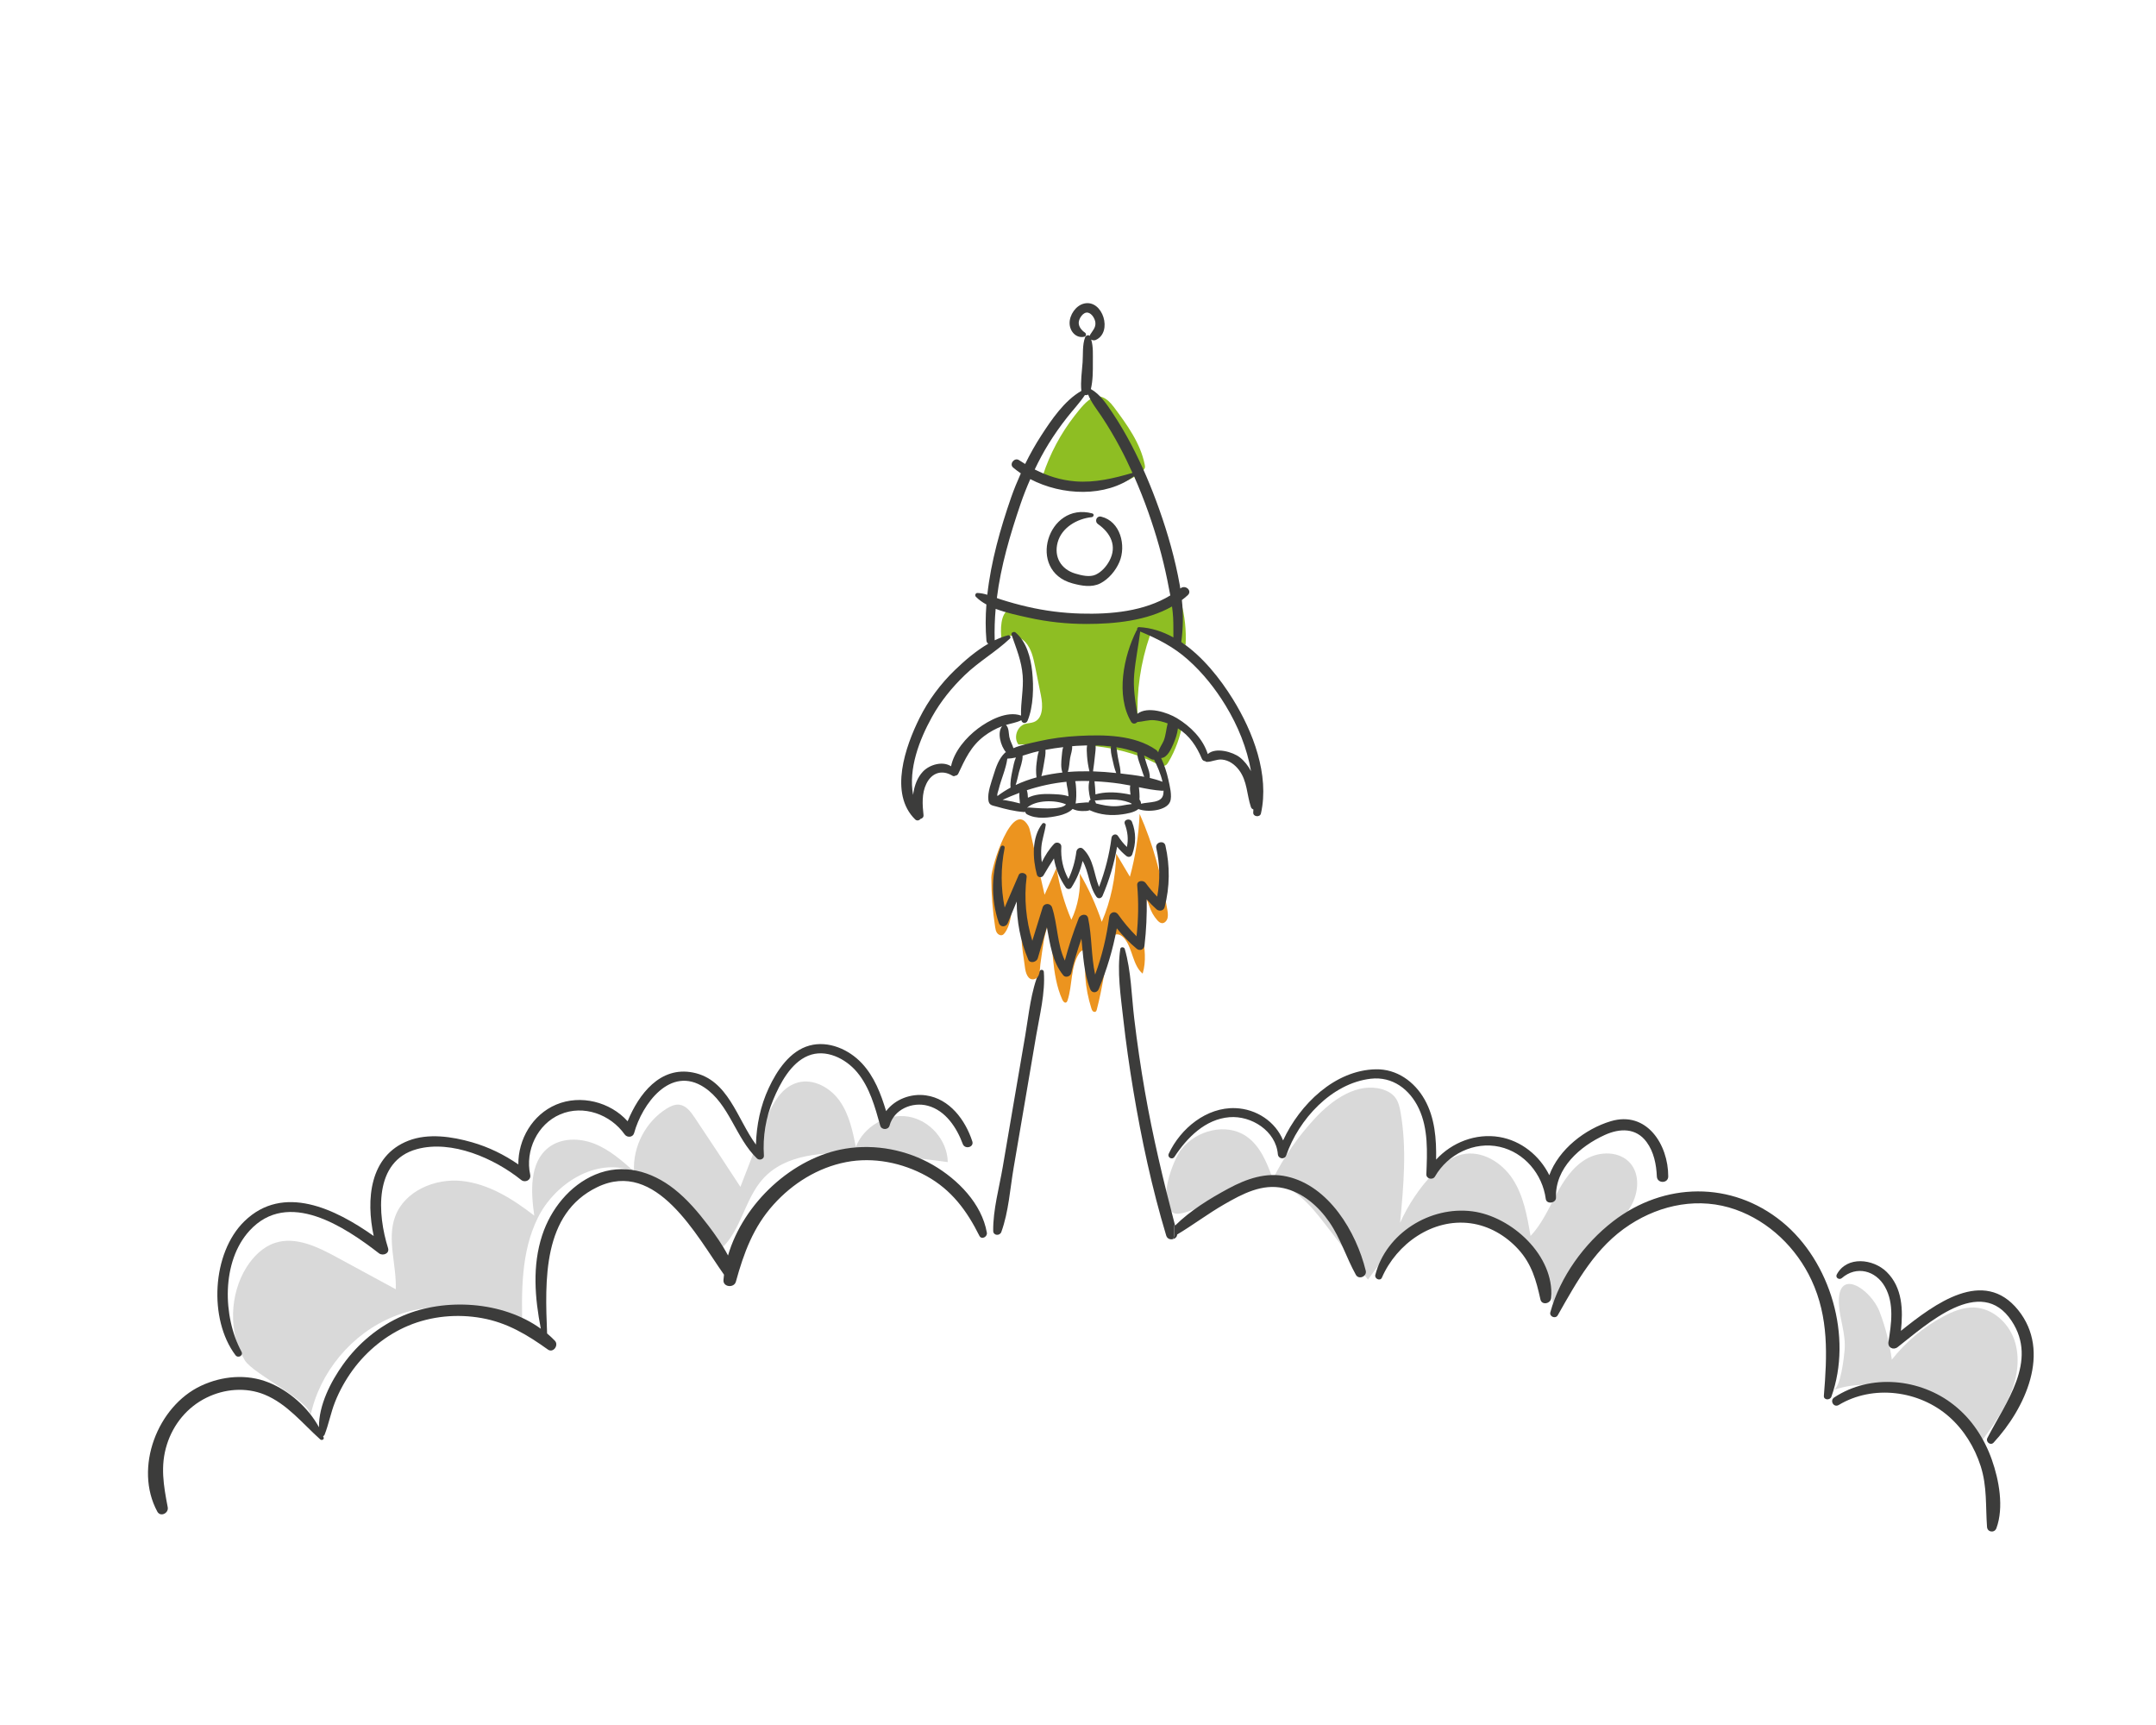 <svg version="1.1" id="sRoket" xmlns="http://www.w3.org/2000/svg" xmlns:xlink="http://www.w3.org/1999/xlink" x="0px" y="0px"
	 viewBox="0 0 519.05 415.28" enable-background="new 0 0 519.05 415.28" xml:space="preserve">
<style>

	@-webkit-keyframes sRok1Anim{
		0%{-webkit-transform: rotate(-0.5deg);transform: rotate(-0.5deg);}
		100%{-webkit-transform: rotate(0.5deg);transform: rotate(0.5deg);}
	}
	@keyframes sRok1Anim{
		0%{-webkit-transform: rotate(-0.5deg);transform: rotate(-0.5deg);}
		100%{-webkit-transform: rotate(0.5deg);transform: rotate(0.5deg);}
	}
	@-webkit-keyframes sRok2Anim{
		0%{-webkit-transform: translateY(-5px);transform: translateY(-5px);}
		100%{-webkit-transform: translateY(0px);transform: translateY(0px);}
	}
	@keyframes sRok2Anim{
		0%{-webkit-transform: translateY(-5px);transform: translateY(-5px);}
		100%{-webkit-transform: translateY(0px);transform: translateY(0px);}
	}
	@-webkit-keyframes sRok3Anim{
		0%{-webkit-transform: translateY(-2px);transform: translateY(-2px);}
		100%{-webkit-transform: translateY(0px);transform: translateY(0px);}
	}
	@keyframes sRok3Anim{
		0%{-webkit-transform: translateY(-2px);transform: translateY(-2px);}
		100%{-webkit-transform: translateY(0px);transform: translateY(0px);}
	}
	/***********************************/
	#sRoket *{
		-webkit-transform-origin: 260.5px 152px;
		    -ms-transform-origin: 260.5px 152px;
		        transform-origin: 260.5px 152px;
	}
	#sRoketRoket{
		-webkit-animation: sRok1Anim 0.5s infinite alternate linear;
		        animation: sRok1Anim 0.5s infinite alternate linear;
	}
	
	#sRoketRoket > *{
		-webkit-animation: sRok2Anim 1s infinite alternate linear;
		        animation: sRok2Anim 1s infinite alternate linear;
	}

	#sRoketFire{
		-webkit-animation: sRok1Anim 0.8s infinite alternate linear;
		        animation: sRok1Anim 0.8s infinite alternate linear;
	}
	#sRoketFire > * > *:nth-child(1){
		-webkit-animation: sRok2Anim 0.8s infinite alternate linear -2s;
		        animation: sRok2Anim 0.8s infinite alternate linear -2s;
	}
	#sRoketFire > * > *:nth-child(2){
		-webkit-animation: sRok2Anim 0.8s infinite alternate linear -1s;
		        animation: sRok2Anim 0.8s infinite alternate linear -1s;
	}
	#sRoketFire > * > *:nth-child(3){
		-webkit-animation: sRok2Anim 0.8s infinite alternate linear -3s;
		        animation: sRok2Anim 0.8s infinite alternate linear -3s;
	}
	#sRoketDim > *:nth-child(1){
		-webkit-animation: sRok3Anim 1s infinite alternate linear -1s;
		        animation: sRok3Anim 1s infinite alternate linear -1s;
	}
	#sRoketDim > *:nth-child(2){
		-webkit-animation: sRok3Anim 1s infinite alternate linear -1.5s;
		        animation: sRok3Anim 1s infinite alternate linear -1.5s;
	}
	#sRoketDim > *:nth-child(3){
		-webkit-animation: sRok3Anim 1s infinite alternate linear -2s;
		        animation: sRok3Anim 1s infinite alternate linear -2s;
	}
	#sRoketDim > *:nth-child(4){
		-webkit-animation: sRok3Anim 1s infinite alternate linear -2.5s;
		        animation: sRok3Anim 1s infinite alternate linear -2.5s;
	}
</style>	 
<g>
	<g id="sRoketDim">
		<g>
			<path fill="#D9D9D9" d="M452.49,315.73c1.43,3.72,2.42,7.61,2.96,11.56c3.36-4.26,7.61-7.83,12.4-10.39
				c2.28-1.22,4.78-2.24,7.37-2.16c4.39,0.14,8.24,3.58,9.7,7.73c1.46,4.15,0.83,8.8-0.81,12.88c-1.64,4.08-4.23,7.69-6.8,11.26
				c-2.41-3.8-5.02-7.78-9.06-9.75c-1.8-0.88-3.77-1.3-5.73-1.71c-6.99-1.48-14.4-2.94-21.13-0.54c1.77-0.63,2.55-7.99,2.69-9.58
				c0.34-3.99-1.18-7.33-1.37-11.13C442.27,304.82,450.43,310.37,452.49,315.73z M282.53,291.99c2.56,1.41,13.87-5.53,17.06-6.42
				c2.02-0.56,4.1-1.02,6.18-0.83c5.6,0.5,9.69,5.32,13.12,9.77c3.48,4.5,6.96,9.01,10.44,13.51c4.78-6.6,10.36-13.71,18.38-15.14
				c3.18-0.57,6.48-0.15,9.56,0.83c8.81,2.8,16.07,10.91,16.54,20.15c3.02-5.74,6.95-11,11.61-15.53c2.62-2.54,5.51-4.92,7.29-8.1
				c1.78-3.19,2.14-7.52-0.26-10.26c-2.54-2.89-7.28-2.9-10.6-0.96c-3.32,1.94-5.5,5.34-7.31,8.74c-1.81,3.4-3.42,6.98-6.07,9.77
				c-0.8-4.75-1.66-9.64-4.28-13.68c-2.62-4.04-7.49-7.03-12.18-5.95c-2.8,0.64-5.11,2.6-7.08,4.69c-3.25,3.45-5.92,7.45-7.86,11.77
				c0.83-8.84,1.65-17.81,0.12-26.56c-0.22-1.28-0.52-2.59-1.31-3.62c-0.78-1.01-1.97-1.63-3.19-1.98
				c-5.89-1.68-11.84,2.43-16.02,6.91c-4.09,4.38-7.55,9.35-10.23,14.71c-1.41-3.87-3.02-7.98-6.42-10.3
				c-4.84-3.3-12.04-1.44-15.64,3.19C282.36,279.28,278.42,289.73,282.53,291.99z"/>
			<path fill="#D9D9D9" d="M59.38,305c1.63-2.56,3.91-4.84,6.79-5.8c4.97-1.65,10.26,0.92,14.86,3.42c4.75,2.58,9.5,5.15,14.25,7.73
				c0.22-5.89-2.19-12.01-0.14-17.53c2.27-6.12,9.56-9.23,16.05-8.54c6.49,0.69,12.27,4.35,17.43,8.34
				c-0.82-5.79-1.2-12.74,3.39-16.35c3.06-2.41,7.49-2.38,11.11-0.95c3.62,1.44,6.61,4.07,9.52,6.65
				c-0.33-5.94,2.79-11.95,7.84-15.1c0.92-0.57,1.97-1.07,3.05-0.95c1.63,0.19,2.75,1.67,3.66,3.03
				c3.72,5.56,7.41,11.14,11.06,16.75c1.92-4.88,3.79-9.78,5.62-14.7c1.61-4.32,3.77-9.22,8.22-10.42
				c3.79-1.02,7.84,1.27,10.09,4.48c2.25,3.21,3.09,7.18,3.87,11.02c1.89-4.9,7.42-8.13,12.61-7.29c5.18,0.84,9.44,5.7,9.51,10.95
				c-7.26-1.02-14.56-1.71-21.88-2.05c-8.07-0.38-17.2,0.08-22.61,6.08c-4.39,4.87-5.22,12.33-10.03,16.78
				c-4.4-5.31-9.33-10.17-14.71-14.48c-2.1-1.68-4.3-3.3-6.82-4.23c-8.66-3.19-18.51,3.01-22.62,11.27
				c-4.11,8.26-3.97,17.91-3.73,27.14c-8.97-6.09-21.01-7.38-31.05-3.31c-10.05,4.07-17.8,13.37-20,23.99
				c0.7-3.37-13.72-10.08-15.78-13.47C54.9,320.82,55.28,311.47,59.38,305z"/>
		</g>
		<g>
			<path fill="#3C3C3B" d="M250.22,233.84c-2.05,4.74-2.52,10.32-3.39,15.39c-0.92,5.36-1.84,10.73-2.76,16.1
				c-0.89,5.19-1.77,10.38-2.66,15.58c-0.85,4.99-2.36,10.31-2.3,15.39c0.01,1.16,1.59,1.27,1.96,0.25
				c1.76-4.84,2.1-10.43,2.97-15.5c0.92-5.37,1.83-10.73,2.75-16.1c0.89-5.19,1.77-10.39,2.65-15.58
				c0.84-4.96,2.23-10.34,1.86-15.39C251.26,233.33,250.46,233.29,250.22,233.84z"/>
			<path fill="#3C3C3B" d="M275.64,262.78c-1.02-5.85-1.88-11.73-2.58-17.63c-0.66-5.48-0.73-11.42-2.28-16.73
				c-0.14-0.48-0.98-0.56-1.07,0c-0.82,5.43,0.1,11.31,0.7,16.73c0.65,5.8,1.47,11.58,2.43,17.34c1.96,11.75,4.49,23.52,7.92,34.93
				c0.25,0.83,1.04,1.04,1.69,0.83c0.43-1.23,0.12-2.59,0.35-3.6C280.04,284.11,277.52,273.54,275.64,262.78z"/>
		</g>
		<g>
			<path fill="#3C3C3B" d="M326.42,306.87c-2.32-4.17-3.66-8.74-6.4-12.71c-2.63-3.81-6.4-7.11-11.01-8.15
				c-5.16-1.16-9.9,1.38-14.24,3.87c-3.92,2.25-7.51,4.98-11.37,7.29c-0.03,0.56-0.44,0.94-0.93,1.09c0.43-1.23,0.12-2.59,0.35-3.6
				c0.03,0.12,0.06,0.23,0.09,0.35c3.66-3.62,8.37-6.5,12.84-8.91c4.36-2.35,9.09-4.01,14.07-2.89
				c10.09,2.25,16.68,13.3,18.98,22.68C329.13,307.26,327.12,308.13,326.42,306.87z M354.46,291.59
				c-10.17-1.32-20.78,5.29-23.36,15.32c-0.24,0.92,1.2,1.56,1.59,0.64c3.55-8.17,12.21-14.32,21.35-13.08
				c4.43,0.6,8.45,2.95,11.45,6.22c3.27,3.56,4.35,7.52,5.36,12.1c0.33,1.5,2.48,1.04,2.59-0.34
				C374.26,302.25,363.92,292.82,354.46,291.59z M429.01,294.1c-12.12-9.87-28.4-9.58-40.67-0.1c-6.97,5.38-12.75,13.35-15.1,21.88
				c-0.29,1.06,1.25,1.68,1.79,0.72c4.69-8.26,9.11-16.44,17.32-21.78c7.59-4.94,16.82-6.71,25.47-3.66
				c8.1,2.86,14.67,9.24,18.28,16.96c4.21,9.01,3.78,18.24,2.99,27.86c-0.09,1.09,1.49,1.14,1.81,0.23
				C446.04,321.86,440.73,303.65,429.01,294.1z M470.42,338.22c-8.14-6.42-20.04-7.62-28.84-1.83c-1.15,0.76-0.11,2.53,1.08,1.82
				c8.26-4.97,19.38-3.51,26.55,2.8c3.59,3.16,6.17,7.36,7.63,11.91c1.58,4.93,1.16,9.61,1.53,14.65c0.1,1.3,1.82,1.51,2.26,0.29
				c1.84-5.02,0.63-11.59-1.1-16.48C477.74,346.29,474.68,341.58,470.42,338.22z"/>
			<path fill="#3C3C3B" d="M58.13,325.36c-4.53-8.39-4.84-21.72,1.95-29.12c9.26-10.09,22.91-0.92,31.15,5.45
				c0.91,0.71,2.62,0.09,2.19-1.26c-2.53-8.03-3.53-20.95,6.94-23.81c8.41-2.3,18.65,2.23,25.09,7.4c0.97,0.78,2.48,0.06,2.19-1.26
				c-1.25-5.76,1.71-12.16,7.23-14.51c5.59-2.39,12.1,0.01,15.51,4.82c0.59,0.83,1.98,0.76,2.28-0.31c1.91-6.96,8.72-16.4,16.89-11
				c6.05,4,7.54,12.18,12.71,17.12c0.55,0.53,1.71,0.17,1.65-0.68c-0.31-4.61,0.45-9.2,2.24-13.47c1.64-3.94,4.24-8.87,8.38-10.58
				c4.26-1.77,9.06,0.65,11.82,3.96c3.03,3.63,4.31,8.38,5.56,12.85c0.3,1.09,1.95,1.09,2.25-0.01c1.05-3.91,5.47-5.8,9.23-4.77
				c4.26,1.16,6.95,5.28,8.39,9.19c0.51,1.38,2.76,0.82,2.3-0.62c-1.67-5.14-5.45-10.26-11.16-11.07c-3.63-0.52-7.45,0.93-9.59,3.79
				c-1.26-4.18-2.85-8.34-5.87-11.55c-3.11-3.31-8.02-5.47-12.56-4.24c-4.74,1.28-7.88,6.04-9.83,10.24
				c-2,4.29-2.94,8.92-3.08,13.61c-4.57-6.22-6.64-15.67-15.16-17.35c-7.92-1.56-13.05,5.2-15.73,11.73
				c-4.19-4.67-11.33-6.49-17.2-4.01c-5.73,2.42-9.16,8.37-9.11,14.4c-3.41-2.35-7.14-4.18-11.15-5.33
				c-4.81-1.38-10.51-2.24-15.3-0.39c-9.43,3.64-10.24,14.26-8.37,22.95c-9.18-6.48-21.76-12.7-31.15-3.53
				c-7.83,7.64-8.61,23.58-2.15,32.19C57.28,327.06,58.66,326.34,58.13,325.36z"/>
		</g>
		<g>
			<path fill="#3C3C3B" d="M224.64,280.45c-6.31-3.65-13.87-5.12-21.08-3.95c-12.69,2.06-24.6,13.08-28.29,25.72
				c-1.36-2.57-3.07-5.01-4.76-7.23c-2.42-3.18-5.05-6.29-8.2-8.77c-5.5-4.33-12.35-6.27-19.01-3.47
				c-6.17,2.6-10.71,8.33-12.77,14.6c-2.41,7.36-1.77,15.05-0.33,22.5c-9.22-6.66-23.08-7.45-33.14-3.15
				c-5.82,2.49-10.82,6.65-14.49,11.79c-2.94,4.11-5.85,9.78-5.78,15.08c-2.58-4.76-7.26-8.83-12.14-10.79
				c-5.26-2.1-11.17-1.57-16.24,0.8c-10.51,4.92-16.23,19.77-10.54,30.29c0.75,1.39,2.78,0.39,2.51-1.04
				c-0.99-5.19-1.84-9.94-0.19-15.13c1.55-4.88,4.89-8.96,9.5-11.24c4.32-2.14,9.48-2.59,13.98-0.76
				c5.46,2.23,9.17,6.99,13.45,10.81c0.32,0.28,0.97,0.01,0.8-0.46c-0.04-0.11-0.09-0.21-0.13-0.32c0.16-0.08,0.29-0.2,0.35-0.35
				c1.01-2.59,1.5-5.34,2.53-7.93c1.08-2.71,2.53-5.3,4.25-7.66c3.4-4.64,8.06-8.44,13.37-10.67c5.55-2.32,11.79-2.89,17.69-1.83
				c6.14,1.1,10.94,4.01,15.92,7.57c1.28,0.92,2.71-1.05,1.67-2.13c-0.59-0.62-1.21-1.19-1.86-1.74
				c-0.5-12.72-1.17-28.83,12.07-35.22c14.25-6.88,23.93,11.77,30.52,21.07c-0.05,0.43-0.1,0.86-0.13,1.29
				c-0.13,1.73,2.55,1.98,2.99,0.39c1.9-6.9,4.18-13.13,9.06-18.55c4.6-5.12,10.68-8.91,17.48-10.23
				c6.57-1.27,13.54,0.14,19.36,3.36c6.03,3.34,9.71,8.34,12.72,14.38c0.51,1.03,1.97,0.26,1.8-0.75
				C236.37,289.74,230.58,283.9,224.64,280.45z"/>
			<path fill="#3C3C3B" d="M330,259.67c-9.46,1.1-17.39,9.85-20.33,18.43c-0.38,1.12-1.93,0.88-2.03-0.26
				c-0.47-5.58-6.35-9.34-11.66-8.91c-5.82,0.47-10.2,4.92-13.23,9.54c-0.55,0.84-1.79,0.15-1.37-0.77
				c2.83-6.05,9.09-11.23,16.07-10.95c5.05,0.2,9.62,3.26,11.45,7.77c4.02-8.7,12.45-16.92,22.31-17.12
				c5.07-0.11,9.34,2.97,11.77,7.29c2.48,4.41,2.84,9.47,2.76,14.45c3.79-4.15,9.55-6.39,15.21-5.45c5.28,0.88,9.72,4.5,12.04,9.2
				c2.29-6.26,8.66-11.16,14.82-13c8.62-2.56,13.84,5.63,13.81,13.31c-0.01,1.73-2.66,1.73-2.74,0c-0.12-2.88-0.72-5.93-2.47-8.3
				c-2.54-3.45-6.44-3.34-10.07-1.69c-5.97,2.71-11.99,7.99-11.74,15.07c0.05,1.36-2.28,1.7-2.46,0.32
				c-0.8-5.96-5.13-11.19-11.1-12.54c-6.14-1.38-12.49,1.79-15.57,7.14c-0.53,0.93-2.13,0.58-2.08-0.54
				c0.21-5.28,0.5-10.96-1.83-15.86C339.39,262.22,335.23,259.06,330,259.67z M443.43,307.65c3.51-3.05,8.15-1.82,10.36,2.1
				c2.29,4.05,1.54,8.92,0.85,13.29c-0.21,1.36,1.16,2.05,2.21,1.24c6.93-5.38,20-17.58,27.45-6.3c6.41,9.7-1.46,19.62-5.84,28.16
				c-0.48,0.93,0.74,1.94,1.5,1.12c7.57-8.2,13.99-21.88,5.9-31.91c-8.32-10.31-20.07-1.51-28.22,5.01
				c0.54-5.04,0.38-10.42-3.42-14.17c-3.22-3.17-9.55-3.94-12,0.56C441.76,307.54,442.78,308.22,443.43,307.65z"/>
		</g>
	</g>
	<g id="sRoketFire">
		<g>
			<path fill="#EC941F" d="M281.03,219c-1.3-7.86-3.46-15.89-6.67-23.09c-0.22,5.16-1.01,10.28-2.34,15.13
				c-1.1-1.85-2.2-3.7-3.3-5.55c-0.11,5.74-1.32,11.44-3.47,16.41c-1.4-4.15-3.19-8.06-5.3-11.62c0.28,3.87-0.45,7.86-2.02,11.13
				c-1.66-3.88-2.87-8.11-3.58-12.49c-0.96,2.15-1.91,4.31-2.87,6.46c-1.14-5-2.27-9.99-3.41-14.99c-0.13-0.59-0.27-1.19-0.56-1.67
				c-3.78-6.44-8.85,9.85-8.85,12.48c0,4.01,0.31,8.01,0.92,11.97c0.08,0.5,0.17,1.02,0.47,1.43c0.3,0.41,0.87,0.67,1.33,0.45
				c0.21-0.1,0.37-0.29,0.51-0.47c1.43-1.92,1.5-4.48,1.91-6.83c0.08-0.45,0.31-1.02,0.77-0.99c0.42,0.03,0.61,0.53,0.69,0.94
				c0.52,2.65,0.69,5.31,0.69,8.01c0,2.35,0.52,4.77,0.8,7.13c0.15,1.26,0.67,3.22,2.24,2.86c1.46-0.33,1.32-2.39,1.48-3.62
				c0.26-1.99,0.55-3.97,0.87-5.94c0.24-1.48,1.24-4.08,1-5.52c1.29,6.52,0.67,13.88,3.39,19.99c0.18,0.41,0.56,0.89,0.94,0.7
				c0.2-0.1,0.29-0.34,0.36-0.56c1.17-3.65,0.7-7.92,2.69-11.13c0.28-0.46,0.71-0.93,1.21-0.83c0.74,1.98,0.18,4.43,0.36,6.54
				c0.2,2.51,0.69,4.99,1.45,7.39c0.08,0.24,0.16,0.5,0.35,0.68c0.18,0.18,0.49,0.26,0.7,0.11c0.15-0.11,0.21-0.31,0.26-0.49
				c1.37-5.27,2.09-10.56,3.03-15.89c0.17-0.93,0.63-1.93,1.48-2.17c0.85-0.24,1.71,0.38,2.27,1.11c1.88,2.46,1.9,6.37,4.26,8.3
				c1.81-5.96-1.66-12.54-0.39-18.66c1.1-0.18,1.65,1.35,2.02,2.49c0.4,1.23,1.05,2.36,1.88,3.3c0.31,0.35,0.68,0.68,1.12,0.72
				c0.62,0.05,1.17-0.53,1.35-1.18C281.24,220.36,281.14,219.66,281.03,219z"/>
			<path fill="#3C3C3B" d="M273.67,228.39c0.75,0.62,1.75,0.17,1.86-0.76c0.44-3.73,0.6-7.43,0.54-11.15
				c0.73,0.85,1.52,1.66,2.38,2.42c0.62,0.55,1.71,0.35,1.93-0.52c1.26-4.9,1.31-9.91,0.19-14.84c-0.32-1.4-2.52-0.81-2.2,0.59
				c0.88,3.89,0.95,7.82,0.22,11.71c-1-1.03-1.93-2.12-2.78-3.29c-0.55-0.76-2.14-0.61-2.03,0.55c0.36,4.09,0.28,8.2-0.16,12.28
				c-1.64-1.62-3.1-3.38-4.45-5.27c-0.67-0.94-1.97-0.53-2.12,0.57c-0.63,4.74-1.72,9.43-3.4,13.91c-0.97-4.44-0.75-9.14-1.69-13.58
				c-0.26-1.22-1.87-0.94-2.25,0.01c-1.33,3.34-2.42,6.74-3.35,10.2c-1.86-3.86-1.76-8.82-3.08-12.79c-0.36-1.09-1.92-1.11-2.27,0.01
				c-0.84,2.67-1.66,5.35-2.48,8.02c-1.53-4.92-2.03-10.3-1.37-15.33c0.13-0.99-1.53-1.39-1.91-0.5c-1.13,2.61-2.25,5.22-3.38,7.83
				c-0.94-4.71-0.97-9.56-0.01-14.31c0.13-0.64-0.74-0.84-0.97-0.25c-2.27,5.84-2.46,12.36-0.41,18.31c0.37,1.08,1.74,0.99,2.14-0.01
				c0.7-1.74,1.42-3.46,2.15-5.19c0.02,4.77,0.84,9.41,2.78,13.98c0.44,1.03,2.02,0.61,2.29-0.31c0.72-2.5,1.45-5,2.19-7.49
				c0.79,4.09,1.27,8.3,3.97,11.6c0.53,0.65,1.7,0.25,1.88-0.5c0.68-2.83,1.52-5.6,2.47-8.34c0.43,4.11,0.58,8.3,2.11,12.16
				c0.4,1.01,1.65,0.97,2.06-0.01c1.98-4.73,3.42-9.61,4.35-14.64C270.29,225.24,271.87,226.9,273.67,228.39z"/>
			<path fill="#3C3C3B" d="M251.76,198.59c0.06-0.4-0.57-0.63-0.82-0.33c-2.6,3.29-2.35,8.46-1.31,12.29
				c0.19,0.72,1.21,0.83,1.58,0.19c0.81-1.38,1.64-2.76,2.52-4.1c0.42,2.5,1.36,4.81,2.86,6.99c0.33,0.48,1.03,0.5,1.36-0.01
				c1.28-2.02,2.17-4.11,2.68-6.38c1.52,2.61,1.54,6.07,3.32,8.61c0.42,0.6,1.21,0.43,1.48-0.2c1.64-3.82,2.79-7.76,3.51-11.83
				c0.65,0.8,1.37,1.54,2.21,2.22c0.51,0.41,1.22,0.25,1.44-0.39c0.91-2.58,0.94-5.23-0.06-7.79c-0.41-1.04-2.13-0.6-1.74,0.47
				c0.71,1.93,0.9,3.67,0.51,5.55c-0.81-0.78-1.51-1.64-2.13-2.62c-0.47-0.74-1.48-0.36-1.58,0.42c-0.53,4.07-1.54,8-3,11.82
				c-1.26-3.1-1.27-6.68-3.84-9.15c-0.63-0.6-1.52-0.1-1.62,0.66c-0.3,2.32-0.93,4.5-1.91,6.59c-1.3-2.39-1.88-5-1.71-7.79
				c0.05-0.88-1.14-1.3-1.72-0.69c-1.27,1.34-2.19,2.84-2.98,4.43c-0.16-1.19-0.21-2.38-0.11-3.61
				C250.85,202.11,251.51,200.41,251.76,198.59z"/>
		</g>
	</g>
	<g id="sRoketRoket">
		<g>
			<path fill="#8EBE23" d="M241.12,153.91c1.51-1.53,4.28-0.93,5.73,0.66c1.45,1.59,1.93,3.81,2.36,5.92
				c0.46,2.3,0.93,4.61,1.39,6.91c0.48,2.36,0.56,5.51-1.67,6.4c-0.69,0.28-1.46,0.25-2.17,0.47c-1.94,0.61-2.81,3.33-1.58,4.95
				c11.34-0.35,23.25-0.57,33.32,4.65c0.67,0.35,1.49,0.72,2.14,0.34c0.3-0.18,0.5-0.49,0.68-0.8c1.71-2.91,2.87-6.14,3.41-9.48
				c-3.42-1.37-7.29-1.59-10.84-0.59c-0.31-6.89,0.7-13.84,2.95-20.36c0.14-0.4,0.31-0.84,0.69-1.02c0.44-0.22,0.96-0.01,1.41,0.21
				c2.16,1.02,4.33,2.04,6.49,3.07c0.19-3.47-0.18-6.98-1.1-10.33c-10.75,2.77-21.95,5.56-32.82,3.32c-2.18-0.45-6.32-2.29-8.5-1.5
				C240.8,147.5,240.83,151.78,241.12,153.91z"/>
			<path fill="#8EBE23" d="M251.08,114.39c-0.07,0.23-0.15,0.49-0.04,0.7c0.13,0.26,0.47,0.34,0.76,0.38
				c2.38,0.36,4.75,0.71,7.13,1.07c2.31,0.35,4.64,0.69,6.98,0.53c3.32-0.23,6.55-1.54,9.1-3.67c0.25-0.21,0.51-0.45,0.6-0.76
				c0.08-0.26,0.03-0.53-0.02-0.8c-1.03-5.18-4.27-9.61-7.42-13.84c-3.8-5.11-6.59-1.6-9.47,2.09
				C255.36,104.37,252.77,109.23,251.08,114.39z"/>
			<path fill="#3C3C3B" d="M258.19,140.43c2.14,0.58,4.62,1.05,6.68,0.01c2.04-1.04,3.73-3.07,4.62-5.15
				c1.68-3.94,0.26-9.8-4.38-10.92c-1.13-0.27-1.68,1.15-0.77,1.79c3.02,2.13,4.68,5.27,2.73,8.87c-0.72,1.33-1.87,2.64-3.26,3.29
				c-1.47,0.69-3.42,0.2-4.94-0.25c-3.42-1.02-5.2-3.99-4.24-7.52c0.97-3.56,4.67-5.69,8.19-6.06c0.49-0.05,0.69-0.76,0.13-0.9
				C252.2,120.69,247.1,137.42,258.19,140.43z"/>
			<path fill="#3C3C3B" d="M246.46,195.47c0.14,0.01,0.26-0.01,0.37-0.05c0.04,0.23,0.16,0.45,0.4,0.59c2.28,1.26,5.3,0.86,7.76,0.31
				c0.91-0.2,2.42-0.72,3.24-1.59c0.68,0.31,1.36,0.49,2.19,0.5c0.62,0,1.37,0.05,1.94-0.21c0.03,0.02,0.06,0.05,0.1,0.07
				c2.43,1.1,5.15,1.32,7.77,0.93c0.94-0.14,2.86-0.42,3.84-1.27c2.17,0.88,6.76,0.4,7.62-1.75c0.56-1.4-0.1-3.88-0.41-5.32
				c-0.39-1.79-0.97-3.54-1.74-5.21c1.5-0.02,2.46-2.29,2.96-3.43c0.46-1.06,0.94-2.41,1.08-3.71c2.78,1.72,4.51,4.33,5.77,7.33
				c0.16,0.37,0.48,0.55,0.8,0.57c0.09,0.1,0.22,0.17,0.37,0.17c1.27,0,2.35-0.67,3.66-0.56c1.69,0.15,3.09,1.2,4.09,2.5
				c2.02,2.66,1.87,5.9,2.88,8.92c0.11,0.33,0.34,0.51,0.6,0.58c-0.01,0.24-0.02,0.49-0.04,0.73c-0.08,1.06,1.63,1.26,1.86,0.24
				c2.08-9.32-1.91-19.68-6.76-27.51c-3.02-4.88-7.25-10.27-12.42-13.74c0.46-3.51,0.51-6.73,0.14-10.12
				c0.48-0.36,0.95-0.74,1.4-1.15c1.19-1.07-0.54-2.62-1.72-1.67c-0.02,0.01-0.04,0.03-0.06,0.04c-0.05-0.28-0.08-0.55-0.13-0.84
				c-1.1-6.19-2.83-12.27-4.93-18.19c-1.89-5.33-4.1-10.57-6.73-15.58c-1.39-2.65-2.9-5.23-4.57-7.72c-1.41-2.1-2.92-4.41-5.17-5.67
				c0.5-2.09,0.49-4.3,0.48-6.44c-0.01-1.83,0.13-3.74-0.4-5.49c0.3,0.2,0.71,0.27,1.08,0.11c4.18-1.84,1.74-9.83-2.79-8.77
				c-2,0.47-3.53,2.76-3.49,4.76c0.03,1.91,1.55,3.68,3.54,3.23c0.5-0.11,0.52-0.75,0.14-1.01c-0.8-0.55-1.52-1.4-1.48-2.42
				c0.04-0.97,1.08-2.6,2.21-2.37c0.98,0.2,1.72,1.52,1.8,2.4c0.11,1.23-0.67,1.93-1.25,2.89c-0.06,0.1-0.1,0.2-0.12,0.3
				c-0.31-0.33-0.95-0.07-1.1,0.33c-0.7,1.87-0.47,4.06-0.61,6.04c-0.16,2.26-0.52,4.58-0.3,6.84c0,0.01,0.01,0.02,0.01,0.03
				c-4.09,2.34-7.18,6.91-9.67,10.75c-1.43,2.2-2.71,4.49-3.87,6.85c-0.5-0.3-1-0.62-1.5-0.94c-1.06-0.69-2.39,0.93-1.4,1.79
				c0.58,0.5,1.21,0.96,1.86,1.41c-0.86,1.92-1.66,3.86-2.35,5.84c-2.55,7.35-4.84,15.38-5.72,23.38c-0.77-0.23-1.55-0.4-2.36-0.43
				c-0.48-0.02-0.71,0.58-0.39,0.91c0.7,0.72,1.57,1.34,2.53,1.86c-0.22,2.92-0.24,5.83,0.01,8.69c0.03,0.35,0.21,0.6,0.44,0.76
				c-2.96,1.71-5.67,4.06-8.02,6.32c-3.46,3.34-6.4,7.28-8.54,11.59c-3.34,6.72-7.42,18.15-1.03,24.39c0.41,0.4,1,0.24,1.28-0.14
				c0.43-0.09,0.78-0.4,0.72-0.94c-0.27-2.48-0.45-5.21,0.69-7.52c1.31-2.68,3.78-3.45,6.29-1.92c0.25,0.15,0.49,0.11,0.68-0.02
				c0.29-0.03,0.56-0.17,0.7-0.47c1.67-3.52,3.03-6.63,6.26-9.07c1.31-0.99,2.77-1.79,4.31-2.37c-1.24,1.48-0.38,4.77,0.94,6.27
				c-0.09,0.01-0.18,0.04-0.25,0.11c-1.52,1.48-2.15,3.41-2.77,5.41c-0.53,1.74-1.47,4.15-1.23,6.01c0.16,1.24,0.87,1.25,1.95,1.54
				C242.03,194.76,244.2,195.29,246.46,195.47z M241.36,192.54c1.34-0.61,2.69-1.18,4.05-1.68c-0.06,0.83,0.07,1.71,0.14,2.54
				c-1.1-0.31-2.21-0.54-3.34-0.74C241.92,192.61,241.63,192.59,241.36,192.54z M246.19,181.91c1.16-0.35,2.31-0.74,3.4-0.98
				c0.17-0.04,0.34-0.07,0.51-0.1c-0.32,0.86-0.41,1.81-0.53,2.73c-0.16,1.21-0.19,2.38-0.03,3.57c-1.73,0.47-3.42,1.08-5.03,1.84
				c0.34-0.99,0.54-2.02,0.79-3.05C245.64,184.65,246.22,183.25,246.19,181.91z M277.84,182.86c0.72,1.46,1.61,3.42,2.03,5.33
				c-0.99-0.38-2.02-0.68-3.07-0.93c0.07-1.02-0.28-1.97-0.63-2.97c-0.28-0.8-0.49-1.62-0.73-2.43c0.54,0.25,1.08,0.52,1.61,0.82
				C277.32,182.85,277.59,182.89,277.84,182.86z M274.45,184.02c0.34,0.97,0.62,2,1.02,2.97c-1.9-0.36-3.83-0.59-5.7-0.8
				c-0.01-1.04-0.24-2.04-0.47-3.06c-0.25-1.08-0.35-2.18-0.53-3.26c1.71,0.27,3.38,0.69,5.02,1.31
				C273.78,182.14,274.11,183.07,274.45,184.02z M272.16,191.26c0,0.01,0,0.02,0,0.03c-0.6-0.14-1.2-0.23-1.66-0.3
				c-2.24-0.34-4.58-0.39-6.77,0.23c-0.06-1.05-0.1-2.11-0.23-3.15c2.08,0.09,4.15,0.29,6.2,0.59c0.8,0.12,1.6,0.27,2.4,0.42
				C271.97,189.78,272.08,190.55,272.16,191.26z M267.79,182.69c0.26,1.15,0.49,2.31,0.94,3.39c-1.85-0.2-3.72-0.34-5.59-0.4
				c0.18-1.24,0.34-2.48,0.46-3.73c0.09-0.84,0.23-1.69,0.16-2.52c1.25,0.02,2.49,0.1,3.72,0.25
				C267.31,180.67,267.56,181.68,267.79,182.69z M261.7,181.95c0.08,1.25,0.29,2.5,0.58,3.72c-1.61-0.02-3.23,0-4.83,0.13
				c-0.12,0.01-0.25,0.02-0.37,0.03c0.35-1.07,0.37-2.31,0.55-3.38c0.15-0.89,0.57-1.9,0.48-2.82c0.34-0.03,0.68-0.06,1.02-0.09
				c0.86-0.05,1.73-0.09,2.58-0.11C261.57,180.26,261.65,181.14,261.7,181.95z M257.13,190.62c0.04,0.36,0.07,0.71,0.11,1.07
				c-1.42-0.51-3.44-0.51-4.41-0.55c-1.86-0.06-3.75,0.08-5.36,0.89c-0.02-0.63-0.08-1.25-0.26-1.81c3.09-1.01,6.26-1.71,9.53-2.03
				C256.78,189,257.05,189.9,257.13,190.62z M255.78,185.96c-1.71,0.19-3.41,0.47-5.07,0.87c0.3-1.1,0.48-2.21,0.67-3.34
				c0.17-1.01,0.39-1.98,0.31-2.99c1.41-0.27,2.84-0.48,4.27-0.65c-0.25,0.74-0.28,1.6-0.36,2.34
				C255.48,183.36,255.36,184.81,255.78,185.96z M247.69,194.38c-0.15-0.01-0.27,0.03-0.39,0.09c0-0.01-0.01-0.02-0.01-0.04
				c1.99-1.85,6.7-1.94,9.34-0.81C255.58,195.2,248.73,194.42,247.69,194.38z M260.45,193.25c-0.52,0.02-1.01,0.08-1.5,0.17
				c0.2-1.18,0.19-2.44,0.12-3.62c-0.04-0.58-0.07-1.2-0.22-1.75c0.12-0.01,0.25-0.02,0.37-0.03c1.01-0.04,2.02-0.04,3.03-0.01
				c-0.33,1.4-0.12,2.84,0.22,4.27c0.02,0.07,0.06,0.14,0.11,0.21c-0.21,0.08-0.39,0.24-0.45,0.53c-0.01,0.06-0.02,0.11-0.03,0.16
				C261.57,193.1,260.98,193.23,260.45,193.25z M271.26,193.71c-0.86,0.17-1.71,0.32-2.58,0.36c-1.67,0.07-3.23-0.27-4.83-0.67
				c-0.04-0.13-0.08-0.26-0.13-0.39c-0.04-0.11-0.11-0.21-0.19-0.29c2.67-0.29,5.82-0.54,8.32,0.45
				C273.16,193.69,272.07,193.55,271.26,193.71z M274.69,193.47c0-0.08,0-0.15-0.01-0.23c-0.05-0.31-0.19-0.57-0.36-0.79
				c0.03-0.44,0.04-0.88,0-1.39c-0.04-0.49-0.05-1.04-0.13-1.56c1.85,0.38,3.69,0.73,5.55,0.85c0.14,0.01,0.26-0.01,0.38-0.04
				c0,0.31-0.02,0.61-0.07,0.9C279.69,193.35,276.77,192.99,274.69,193.47z M295.04,169.8c3.03,4.97,5.16,10.28,6.14,15.84
				c-0.69-1.29-1.58-2.44-2.68-3.31c-1.67-1.33-5.86-2.53-7.73-0.81c-1.18-3.72-4.14-6.65-7.42-8.64c-2.24-1.36-7.1-2.99-9.54-1.04
				c-0.52-3.22-1.05-6.27-0.75-9.6c0.31-3.42,1.02-6.81,1.44-10.22c0,0,0,0,0,0c4.21,1.75,8.08,3.71,11.52,6.8
				C289.57,161.98,292.57,165.75,295.04,169.8z M252.42,106.88c1.36-2.21,2.86-4.33,4.46-6.37c1.43-1.83,3.03-3.49,4.31-5.42
				c0.27,0.06,0.54,0.02,0.77-0.12c0.77,1.93,2.13,3.6,3.28,5.33c1.57,2.36,3.02,4.81,4.36,7.32c1.09,2.03,2.09,4.12,3.04,6.22
				c-4.52,1.31-9.03,2.41-13.78,2.03c-3.57-0.29-6.72-1.32-9.75-2.86C250.11,110.91,251.2,108.85,252.42,106.88z M245.7,121.3
				c0.69-2.02,1.48-4.01,2.34-5.97c7.65,4.01,18.17,4.42,24.97-0.7c1.26,2.86,2.42,5.76,3.46,8.71c1.88,5.32,3.43,10.74,4.55,16.26
				c0.25,1.23,0.5,2.48,0.73,3.73c-6.33,3.85-14.26,4.57-21.55,4.37c-4.33-0.12-8.65-0.67-12.87-1.65c-2.16-0.5-4.31-1.09-6.42-1.77
				c-0.31-0.1-0.61-0.21-0.92-0.32C240.95,136.26,243.16,128.77,245.7,121.3z M235.44,175.37c-2.84,2.14-5.73,5.46-6.48,9.09
				c-2-1.32-5.17-0.42-6.77,1.28c-1.3,1.38-1.98,3.21-2.28,5.05c-0.03,0.18-0.06,0.37-0.09,0.56c-1.15-6.31,1.5-13.25,4.54-18.74
				c2.09-3.77,4.81-7.11,7.91-10.1c3.37-3.26,7.48-5.59,10.86-8.79c0.36-0.34-0.01-0.91-0.47-0.79c-1.09,0.29-2.15,0.71-3.19,1.2
				c-0.08-2.55,0.01-5.07,0.23-7.57c2.63,1,5.57,1.6,7.86,2.11c4.6,1.03,9.31,1.53,14.02,1.53c6.79-0.01,14.49-0.75,20.58-4.21
				c0.12,0.91,0.22,1.82,0.27,2.74c0.08,1.57,0.04,3.14,0.06,4.71c-2.57-1.42-5.35-2.34-8.3-2.48c-0.33-0.01-0.54,0.39-0.41,0.65
				c-0.07,0.04-0.13,0.09-0.17,0.17c-3.1,6.16-5.05,15.62-1.3,21.96c0.38,0.64,1.11,0.52,1.48,0.07c1.39-0.09,2.67-0.57,4.1-0.44
				c1.08,0.1,2.17,0.38,3.22,0.77c-0.36,1.35-0.42,2.8-0.94,4.14c-0.32,0.81-1.13,1.86-1.34,2.84c-0.09-0.22-0.25-0.43-0.49-0.6
				c-5.25-3.66-12.56-3.69-18.7-3.37c-3.26,0.17-6.53,0.58-9.72,1.32c-1.81,0.42-4.04,0.81-5.94,1.63c-0.27-0.91-0.81-1.77-0.99-2.72
				c-0.18-0.95-0.07-2.05-0.74-2.8c-0.02-0.03-0.06-0.05-0.09-0.07c1.25-0.37,2.56-0.57,3.73-1.14c0.14,0.81,1.16,0.9,1.49,0.13
				c1.43-3.42,1.51-8.24,1.11-11.87c-0.36-3.33-1.34-7.12-3.99-9.37c-0.39-0.33-1.16-0.02-0.97,0.55c1.15,3.34,2.41,6.27,2.68,9.86
				c0.24,3.19-0.5,6.43-0.4,9.58C242.44,171.04,238.05,173.41,235.44,175.37z M240.44,189.95c0.59-2.41,1.73-4.85,2.07-7.33
				c0.68-0.02,1.37-0.12,2.07-0.28c-0.44,0.99-0.63,2.13-0.85,3.17c-0.28,1.35-0.56,2.71-0.44,4.08c-1.09,0.59-2.15,1.26-3.15,2.03
				C239.98,191.17,240.25,190.71,240.44,189.95z"/>
		</g>
	</g>
</g>
</svg>
